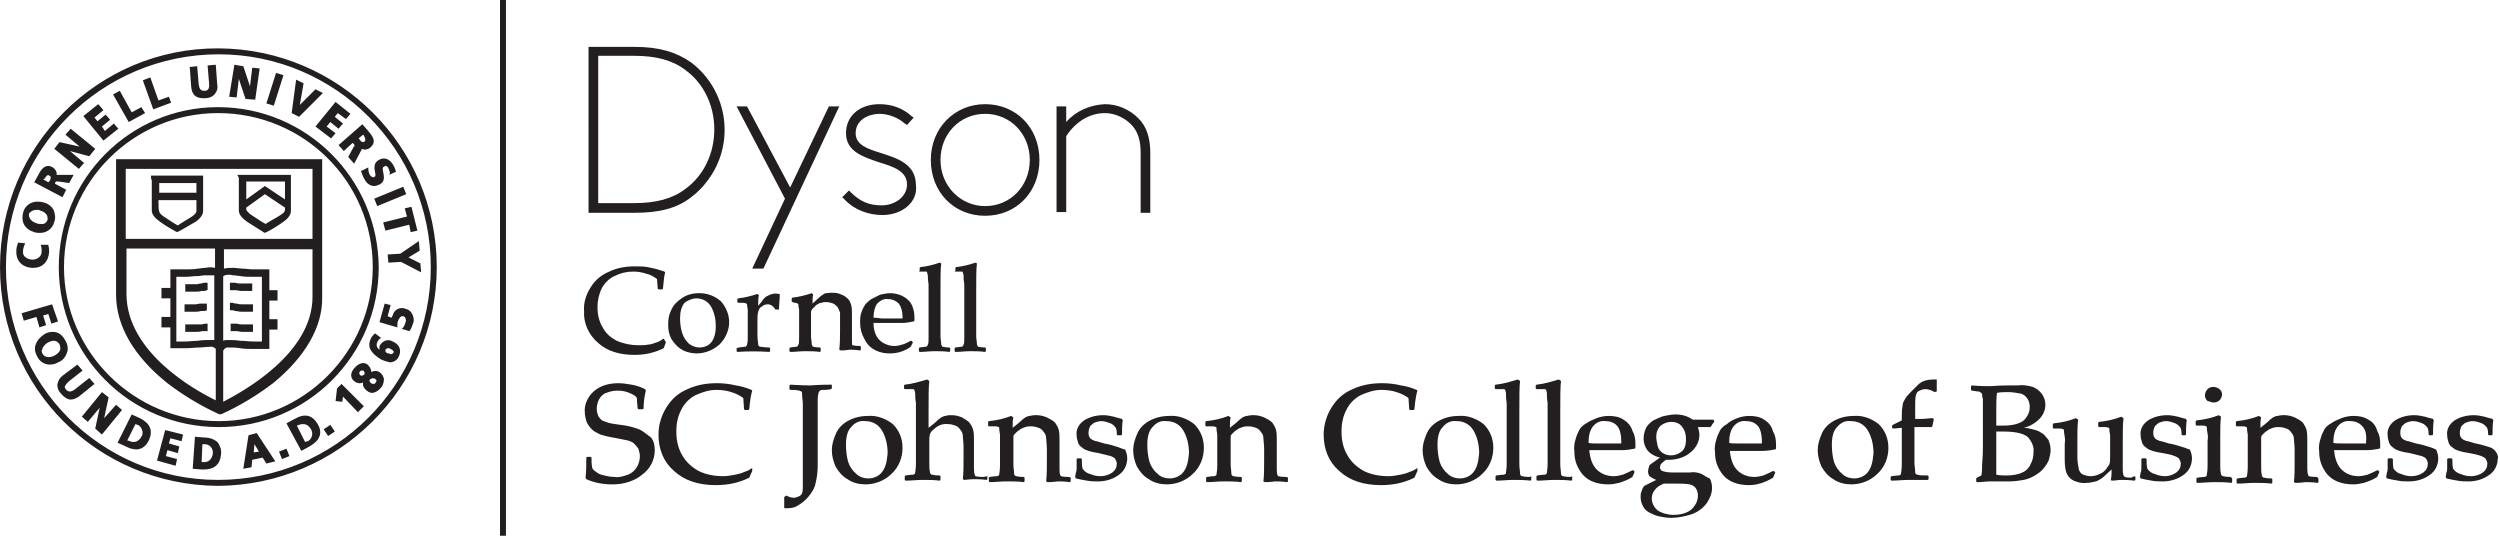 <svg xmlns="http://www.w3.org/2000/svg" viewBox="0 0 336 72" style="enable-background:new 0 0 336 72" xml:space="preserve"><path d="M67.2 0h.8v72h-.8zM54.1 44.1l-.1.1 1 .3.1-.1c.2-.3.3-.6.4-.9.2-.4.1-.9-.1-1.3s-.5-.6-.9-.7c-.7-.3-1.5.1-1.7.8 0 .1 0 .1-.1.2 0 .1 0 .1-.1.2l-.5-.2.4-1.5-.8-.2-.7 2.5 2.4.7v-.2c0-.2 0-.4.1-.7.1-.2.3-.7.7-.6s.4.7.3.8c-.1.4-.2.6-.4.8m-2.3 3.1V47c.1-.1.2-.2.3-.2.1 0 .3 0 .4.1.2.1.3.2.4.3v.2c-.1.1-.2.2-.3.2-.1 0-.2 0-.3-.1-.3 0-.4-.1-.5-.3m-.6 1.1c.4.2.8.3 1.2.4.5 0 1-.3 1.2-.8.4-.8.1-1.6-.8-2-.7-.4-1.4-.1-1.8.6v.5c-.3-.2-.5-.6-.3-1 .1-.2.2-.4.4-.5l.1-.1-.8-.6-.1.1c-.2.2-.4.4-.5.7-.2.4-.2.8-.1 1.2.3.7 1 1.2 1.5 1.5m-2.2 2c-.1.1-.3.2-.4.2-.1 0-.1 0-.2-.1-.2-.2-.1-.4 0-.5.1-.1.2-.1.3-.1.1 0 .2 0 .2.1.1.1.1.2.1.4m.7.7c.3-.2.5-.2.7-.1l.2.2c0 .3-.2.5-.4.5-.1 0-.2 0-.3-.1-.2-.1-.3-.3-.2-.5m-.9.4c-.1.4.1.8.5 1.1.2.2.5.3.7.3.4 0 .9-.3 1.2-.7.3-.3.4-.8.4-1.2-.1-.3-.2-.6-.5-.8-.3-.3-.8-.3-1.2-.1 0-.4-.2-.7-.5-1-.5-.4-1.2-.2-1.8.5s-.5 1.4.1 1.8c.3.2.7.3 1.1.1m-3.7 2.5.9.1.1-.7 2 2.1.8-.8-3-3-.6.6-.2 1.7zm-.7 3.2-.9.6.6.9.9-.6-.6-.9zm-4.5.1.3-.1c.2-.1.4-.1.6-.1.4 0 .8.3 1 .7.3.5.2 1.2-.4 1.6h-.1l-.3.1-1.1-2.2zm-1.4-.3 2 3.7 1.1-.6c1.4-.8 1.8-1.8 1.1-3s-1.7-1.5-3.1-.7l-1.1.6zm0 3.4-1 .4.4 1 1-.4-.4-1zm-4.4.5.1-1.1.6 1-.7.1zm-.7-2.3-.7 4.5 1.1-.2.1-1 1.4-.3.5.8L37 62l-2.5-3.8-1.1.3zm-6.3 3.6.1-2.4h.3c.7 0 1.2.6 1.1 1.3s-.6 1.2-1.3 1.1h-.2zm-.9-3.4-.3 4.3 1.2.1h.3c1.4 0 2.2-.7 2.3-2 .1-.6-.1-1.1-.4-1.6-.4-.4-1-.7-1.9-.7l-1.2-.1zm-4-.9-1.1 4.1 2.5.7.2-.9-1.5-.4.2-.8 1.4.4.2-.9-1.4-.4.2-.7 1.5.4.2-.9-2.4-.6zm-5.1 1.4 1.1-2.2.3.1c.3.1.5.4.6.7.1.3.1.6-.1.9-.2.4-.6.7-1 .7-.2 0-.4 0-.5-.1l-.4-.1zm.6-3.5-1.9 3.8 1.1.5c.4.2.9.4 1.4.4.7 0 1.3-.4 1.7-1.2.6-1.3.2-2.3-1.2-3l-1.1-.5zm-4-3L11 56l.8.7 1.6-1.9-.6 2.8.9.8 2.7-3.3-.8-.7-1.6 1.8.6-2.8-.9-.7zm-5.3-2.2c-.4.3-.6.7-.7 1.2 0 .5.2.9.5 1.2.4.5.9.8 1.3.8s.8-.2 1.1-.4l2.1-1.7-.7-.8-1.9 1.5c-.5.4-.9.4-1.2.1-.1-.1-.2-.3-.2-.4.1-.3.3-.5.5-.7l1.9-1.5-.7-.8-2 1.5zm-2.7-3.7c.2-.3.4-.6.8-.8.2-.1.5-.2.7-.2.5 0 .9.4.9.9v.3c-.1.3-.4.6-.8.8-.2.1-.5.2-.8.2-.5 0-.9-.4-.9-.9.1-.1.1-.2.1-.3m-.9-.5c-.2.5-.1 1.1.2 1.6.3.7 1 1.1 1.7 1.1.4 0 .8-.1 1.1-.3.6-.2 1-.7 1.2-1.3.2-.5.1-1.1-.2-1.6-.4-.8-1-1.2-1.7-1.2-.4 0-.8.1-1.1.3-.5.3-1 .8-1.2 1.4M7 40.9l-4.1 1.2.3 1 1.7-.5.4 1.4.9-.3-.4-1.3.7-.2.4 1.3.9-.3-.8-2.3zm-3.6-8.2-1-.1v.1c-.1.3-.2.6-.2.9-.1 1.4.7 2.3 2.1 2.4h.2c1.2 0 2-.8 2.1-2.1 0-.3 0-.6-.1-.9v-.1h-1v.1c.1.3.1.5.1.8 0 .7-.6 1.1-1.3 1.1-.8-.1-1.3-.5-1.2-1.2 0-.3.1-.5.2-.8l.1-.2zm1.5-4.5c.2 0 .4 0 .5.1.4.1.7.3.9.6.1.2.1.4.1.6-.1.4-.5.7-.9.6-.2 0-.4 0-.6-.1-.6-.2-1.1-.6-1-1.3.2-.3.6-.5 1-.5m.1-1.1c-.9 0-1.7.6-1.9 1.5-.3 1.2.2 2.2 1.5 2.6.3.1.5.1.8.1.9 0 1.7-.6 1.9-1.5.2-.5.1-1.1-.1-1.6-.3-.5-.8-.9-1.4-1-.3-.1-.6-.1-.8-.1m1.8-3.3c0 .2 0 .4-.2.6l-.1.1-.7-.4.2-.1c.2-.3.4-.6.6-.4.1 0 .2.1.2.2m.3-1.3c-.2-.1-.4-.2-.6-.2-.7 0-1.1.7-1.4 1.3l-.5.9 3.8 2 .5-1-1.5-.8v-.1c.1-.3.2-.2.5-.2l1.4.2.6-1.1H7.6c.1-.4-.2-.8-.5-1m5.7-2.5-3.3-2.7-.7.8 1.9 1.6-2.7-.6-.7.9 3.3 2.7.7-.8-1.9-1.6 2.6.7.8-1zm.9-3 1.1-.9-.6-.7-1.1.9-.4-.5 1.2-1-.7-.8-2 1.6 2.7 3.3 2-1.6-.6-.7-1.2 1-.4-.6zm5.8-1.8-.5-.8-1.3.7-1.6-2.9-.9.5 2.1 3.7 2.2-1.2zm1.1-.5 2.4-.9-.3-.8-1.4.5-1.1-3.1-1 .4 1.4 3.9zm8.3-2.1c.3-.4.4-.8.3-1.2L29 8.7l-1.1.1.2 2.4c.1.9-.3 1-.6 1h-.1c-.3 0-.6-.1-.7-.9l-.2-2.4-1 .1.2 2.7c.1 1 .6 1.5 1.6 1.5h.3c.5 0 1-.2 1.3-.6m2.5 30.9H31v1h.7c.3 0 .6.1.8.1H34v-1h-1.4c-.2 0-.5 0-.7-.1h-.5m2.6-1.6v-1h-1.5c-.2 0-.4 0-.7-.1-.2 0-.3 0-.5-.1h-.4v1h.2c.2 0 .3 0 .5.1.3 0 .6.1.8.1H34zM31.3 38h-.4v1h.7c.3 0 .6.1.8.1h1.5v-1h-1.5c-.2 0-.5 0-.8-.1h-.3zm-5 5.6h-1.4v1h1.5c.2 0 .5 0 .8-.1h.7v-1h-.3l-.5.1h-.8m1.6-4.6v-1h-.3c-.2 0-.3 0-.5.1-.3 0-.5.1-.7.1h-1.5v1h1.4c.2 0 .5 0 .8-.1h.5c.1-.1.2-.1.3-.1m-.1 2.8v-1H27c-.3 0-.5.1-.7.1h-1.5v1h1.4c.2 0 .5 0 .8-.1h.5c.2-.1.3-.1.3 0m5.3-17.4h5.2v2.4L35.6 25l-2.5 1.8v-2.4m0 3.5 2.5-1.8 2.7 1.8v.3c0 .3-.3.5-.6.7-.6.4-1.6.9-2 1.2-.4-.2-1.3-.8-1.9-1.2-.2-.1-.6-.5-.7-.7v-.3m-1-4v4.4c0 .5.4 1 1.1 1.5.9.6 2.1 1.3 2.2 1.4l.2.1.2-.1c.1 0 1.5-.8 2.3-1.4 1-.7 1-1.3 1-1.5v-4.8h-7.2l.2.4zm-10.8 3h5.1v1.5c0 .2-.3.5-.6.7-.6.4-1.5.9-1.9 1.2-.4-.2-1.3-.8-1.9-1.2-.4-.3-.6-.5-.6-.7-.1-.2-.1-.8-.1-1.5m5.1-1h-5v-1.3h5v1.3m-6-1.8v4.2c0 .5.4 1 1.1 1.5.8.6 2.1 1.3 2.1 1.3l.2.1.2-.1c.1 0 1.4-.8 2.3-1.3 1-.7 1-1.3 1-1.5v-4.7h-7v.5zM42 39.9c0 7.6-9.3 12.7-12 14.1v-6.9l.1-.1c.1-.2.3-.3.5-.3.6 0 1.1 0 1.7.1.5.1 1.1.1 1.9.1h2v-2.6h1.1v-1.4h-1.1v-2.5h1.1V39h-1.1v-2.8h-2.3c-.4 0-.9-.1-1.4-.1l-1-.1c-.5 0-1 0-1.4.1v-2.6H42v6.4zm0-7.8H16.9v-9.4H42v9.4zM28.3 45.7c-.7 0-1.2 0-1.7.1-.5 0-1.1.1-1.9.1h-1v-8.7h1.4c.4 0 .9-.1 1.5-.1.3 0 .6-.1 1-.1h1.2v8.7h-.5M16.9 33.4h12V36c-.4-.1-.9-.1-1.3 0-.4 0-.7.1-1 .1-.5.1-1 .1-1.4.1h-2.3v2.5h-1.2v1.4h1.2v2.5h-1.2V44h1.2v2.8h2c.8 0 1.4-.1 1.9-.1s1-.1 1.6-.1c.2 0 .4.1.5.2l.1.1v6.9c-2.9-1.4-12-6.5-12-14.3v-6.1zM30 37.1c.1 0 .2-.1.2-.1.4-.1.8-.1 1.1 0 .4 0 .7.1 1 .1.5.1 1 .1 1.5.1h1.4v8.7h-1c-.8 0-1.3-.1-1.9-.1-.6-.1-1.2-.1-1.7-.1-.2 0-.4 0-.6.1v-8.7zm13.3 2.8V21.4H15.6v18.2c0 4.2 2.4 8.3 6.9 11.9 2.1 1.6 4.4 3 6.8 4.1l.3.1.3-.1c2.4-1.1 4.7-2.5 6.8-4.1 4.3-3.5 6.7-7.6 6.6-11.6m6.8-4c0 11.4-9.3 20.7-20.7 20.7S8.6 47.3 8.6 35.9c0-11.4 9.3-20.7 20.7-20.7 11.5 0 20.8 9.2 20.8 20.7M29.3 14.4C17.5 14.4 7.9 24 7.9 35.9s9.6 21.5 21.5 21.5 21.5-9.6 21.5-21.5c-.1-11.9-9.7-21.5-21.6-21.5m5-1 .6-4.2-1-.1-.3 2.5-.9-2.7-1.2-.2-.7 4.3 1 .1.3-2.5.9 2.7 1.3.1zm2.5.8 1.3-4.1-1-.3-1.3 4.1 1 .3zm3.4 1.5 3.2-3.2-1-.5-2.1 2.1.5-2.9-1-.5-.6 4.5 1 .5zm6.3.3.6-.7-2-1.6-2.7 3.3 2.1 1.6.6-.7-1.2-.9.5-.6 1.1.9.6-.7-1.1-.9.4-.5 1.1.8zm2.6 2.8c0 .1-.1.2-.1.2-.1.1-.1.1-.2.1-.2 0-.4-.2-.5-.4l-.1-.1.6-.5.1.1c.1.2.2.4.2.6m.7 1c.9-.8.2-1.6-.4-2.3l-.7-.8-3.2 2.8.7.8 1.2-1.1.1.1c.2.2.2.3 0 .5l-.7 1.3.8.9.9-1.7c.1-.1.1-.2.1-.3.4.2.9.1 1.2-.2m2.5 3.7.9-.4V23c-.1-.3-.2-.6-.4-.9-.5-.8-1.2-1-1.9-.6s-.6 1.1-.5 1.6c.1.4.1.6-.1.7-.2.1-.5-.1-.6-.3-.1-.2-.2-.5-.2-.8v-.2l-1 .5.1.2c.1.3.2.6.4.9.3.6.8.9 1.3.9.2 0 .5-.1.7-.2.8-.4.6-1.1.5-1.7-.1-.4-.1-.6.1-.7.1 0 .1-.1.2-.1.2 0 .3.1.4.3.1.2.2.5.2.7l-.1.2zm-1.6 4.2 3.9-1.6-.4-1-3.9 1.6.4 1zm4.5 3.5.9-.2-.8-3.2-.9.2.3 1.1-3.2.8.3 1.1 3.2-.8.2 1zm1.3 4.2-1.6-.8 1.5-.9-.1-1.3-2.5 1.7-1.7.1.1 1.1 1.7-.1 2.7 1.4-.1-1.2zm1.4.5c0 15.8-12.8 28.6-28.6 28.6S.8 51.6.8 35.9C.8 20.1 13.6 7.3 29.4 7.3c15.7 0 28.5 12.8 28.5 28.6m.8 0c0-16.2-13.1-29.3-29.3-29.4S0 19.6 0 35.9s13.1 29.3 29.3 29.4c16.2-.1 29.4-13.2 29.4-29.4m238.8 18.2c.3 0 .6-.1.8-.3.4-.4.5-1.1 0-1.5-.5-.4-1.2-.4-1.6 0-.4.4-.5 1.1-.1 1.5l.1.1c.2 0 .5.2.8.2zM85.9 57.7c-.8-.3-1.6-.5-2.5-.6-.8-.1-1.4-.2-1.7-.3-.3-.1-.5-.2-.8-.3-.2-.2-.4-.4-.5-.6-.1-.3-.2-.6-.2-.9 0-.5.1-.9.3-1.3.2-.4.6-.8 1-.9.5-.2 1-.3 1.5-.3.6 0 1.2.1 1.8.4.7.3.8.6.8.6 0 .2 0 .6.1 1.4l.1.1h.6l.1-.1c0-.8.1-1.6.3-2.4l-.1-.2c-.6-.3-1.2-.5-1.8-.6-.6-.1-1.2-.2-1.8-.2-1.4 0-2.5.4-3.3 1.1-.8.7-1.3 1.8-1.2 2.8 0 .4.1.8.2 1.2.3.7.8 1.3 1.5 1.6.3.2.7.3 1.1.4.4.1.9.2 1.5.3l1.5.3c.3.1.6.2.8.4.2.2.4.4.6.7.1.3.2.7.2 1 0 1.1-.6 2.1-1.6 2.5-.6.2-1.2.4-1.8.3-.5 0-1-.1-1.4-.2-.4-.1-.8-.2-1.1-.5-.2-.1-.4-.3-.5-.5-.1-.5-.1-.9-.1-1.4l-.1-.1h-.5l-.1.1c0 .9 0 1.8-.1 2.7l.1.2c1.1.5 2.3.7 3.5.7 1.5 0 2.9-.4 4-1.3 1.1-.8 1.7-2 1.7-3.3 0-.6-.1-1.2-.5-1.7-.7-.5-1.1-.9-1.6-1.1zm15.2 5.2c-.3.2-.6.4-1 .5-.4.2-.8.3-1.3.4-.5.1-1.1.2-1.6.2-1.1 0-2.3-.2-3.3-.7-.9-.5-1.7-1.2-2.2-2.1-.6-1-.8-2.1-.8-3.2s.2-2.1.7-3c.4-.8 1.1-1.5 1.9-1.9.9-.4 1.8-.7 2.8-.7.7 0 1.4.1 2 .3.6.2 1.1.4 1.6.8l.1 1.5.1.1h.5l.1-.1c.1-1.3.3-2.2.4-2.5l-.1-.1c-.7-.3-1.4-.5-2.1-.6-.8-.2-1.7-.3-2.5-.3-1.4 0-2.7.2-4 .8-1.2.5-2.1 1.3-2.8 2.4-.7 1.1-1.1 2.4-1.1 3.7 0 2 .7 3.7 2.1 4.9 1.4 1.3 3.3 1.9 5.6 1.9 1.6 0 3.1-.3 4.5-1l.4-.9v-.4zm10.5-11.2c-1.6 0-2.5.1-2.7.1s-1.1 0-2.7-.1l-.1.1v.5l.1.1c.4 0 .8 0 1.2.1.1 0 .2.1.3.1.1.1.1.2.1.4 0 .4.1.9.1 1.3v11c0 .3 0 .7-.1 1-.1.2-.2.3-.4.4-.2.1-.5.2-.7.2-.3 0-.7-.1-1-.3l-.3.2v1.5h.5c.5 0 1-.1 1.4-.4.5-.3 1-.7 1.4-1.2.4-.5.8-1.1.9-1.7.2-.8.3-1.6.3-2.4v-8.7c0-.3 0-.7.1-1 0-.2.1-.3.2-.4.1-.1.3-.1.5-.1s.6 0 1-.1l.1-.1v-.5h-.2zm5.1 4.2c-1 0-1.9.2-2.8.7-.7.4-1.3 1-1.6 1.8-.3.7-.5 1.4-.5 2.1 0 .8.2 1.5.5 2.2.4.7.9 1.3 1.6 1.7.7.5 1.6.7 2.4.7 1.3 0 2.6-.5 3.5-1.4 1-.9 1.5-2.2 1.5-3.5 0-1.2-.4-2.3-1.3-3.2-.9-.7-2.1-1.2-3.3-1.1zm1.8 7.6c-.4.5-1.1.8-1.8.8-.6 0-1.2-.2-1.6-.6-.5-.4-.9-1-1.1-1.6-.2-.7-.3-1.5-.3-2.3 0-1.1.2-1.9.7-2.4.5-.6 1.1-.9 1.9-.8.9 0 1.7.4 2.2 1.2.5.8.8 1.9.8 3.1-.1 1.2-.3 2-.8 2.6zm13.7.6c-.8 0-1.1-.1-1.1-.1s-.2-.2-.2-1v-3.9c0-.4 0-.9-.1-1.3s-.3-.7-.5-1c-.3-.3-.7-.5-1-.7-.5-.2-.9-.3-1.4-.3-.3 0-.6 0-.8.1-.2 0-.4.1-.6.2-.1.1-.3.2-.4.3-.4.4-.9.8-1.3 1.1v-2.1c0-2.1 0-3.5.1-4.2l-.3-.2c-1 .3-2 .6-3 .7l-.1.1v.4l.1.1h1.1c.1 0 .1 0 .2.1 0 0 0 .1.1.4 0 .3 0 .7.1 1.4v8.1c0 .8-.1 1.1-.1 1.2 0 .1 0 .2-.1.2 0 0-.1.1-.2.1s-.3 0-1 .1l-.1.1v.5l.1.1c.8 0 1.5-.1 2.3-.1s1.5 0 2.3.1l.1-.1V64l-.1-.1c-.7 0-1-.1-1-.1-.1 0-.1 0-.2-.1s-.1-.1-.1-.2c-.1-.4-.1-.8-.1-1.3v-2.9c0-.3 0-.7.1-1 .1-.2.3-.5.5-.6.5-.5 1.2-.8 1.9-.7.4 0 .7.1 1 .2.3.1.5.3.7.6.2.2.3.5.3.8 0 .3.1.8.1 1.5v1.2c0 1.3 0 2.3-.1 3.1l.2.1c.8-.1 1.2-.1 1.4-.1.3 0 .8 0 1.6.1l.1-.1V64l-.5.1zm11.5 0c-.8 0-1.1-.1-1.1-.1-.1-.1-.2-.2-.2-1v-3.9c0-.4 0-.9-.1-1.3s-.3-.7-.5-1c-.3-.3-.7-.5-1.1-.7-.7-.3-1.5-.4-2.3-.2-.2 0-.4.1-.6.2-.1.1-.3.2-.4.3-.4.4-.8.7-1.3 1.1 0-.6 0-1.1.1-1.4l-.3-.2c-1 .4-2 .6-3 .7l-.1.1v.5l.1.1h.8c.2 0 .3 0 .5.1.1 0 .1.1.1.2s0 .3.1.8v4.1c0 .8-.1 1.1-.1 1.2 0 .1 0 .2-.1.2 0 0-.1.1-.2.1s-.3 0-1 .1l-.1.1v.5l.1.1c.8 0 1.5-.1 2.3-.1s1.5 0 2.3.1l.1-.1v-.5l-.1-.1c-.7 0-1-.1-1-.1-.1 0-.1 0-.2-.1s-.1-.1-.1-.2c0-.4-.1-.8-.1-1.3v-3.7c0-.2.1-.3.2-.4.2-.2.4-.4.6-.5.2-.2.5-.3.8-.4.3-.1.5-.1.8-.1.4 0 .7.1 1 .2.3.1.5.3.7.6.2.2.3.5.3.8 0 .3.1.8.1 1.5v1.2c0 1.3 0 2.3-.1 3.1l.2.1c.8 0 1.2-.1 1.4-.1.3 0 .8 0 1.6.1l.1-.1v-.5l-.2-.1zm6.6-4c-.6-.2-1.3-.4-1.9-.5l-1-.3c-.2 0-.4-.1-.6-.2-.2-.1-.3-.2-.4-.4-.1-.2-.1-.4-.1-.6 0-.3.1-.5.2-.8.2-.2.4-.4.6-.5.3-.1.6-.2.9-.2.4 0 .7.1 1 .2.3.1.5.2.7.4.1.1.3.3.3.4.1.3.1.5.1.8l.1.1h.5l.1-.1c0-.6 0-1.3.1-1.9l-.1-.2c-.4-.1-.8-.2-1.1-.3-.5-.1-.9-.2-1.4-.2-.9 0-1.8.2-2.6.7-.7.5-1.1 1.2-1 2 0 .3.1.7.2 1 .1.3.3.5.6.7.2.2.5.3.8.4.3.1.7.2 1.4.3.5.1 1.1.3 1.6.4.2.1.5.2.6.4.1.2.2.4.2.6 0 .5-.2.9-.6 1.2-.4.3-1 .5-1.6.5-.5 0-.9-.1-1.4-.3-.4-.1-.7-.3-1-.7-.1-.4-.1-.9-.1-1.3l-.1-.1h-.5l-.1.1v1.2c0 .2 0 .4-.1.6l-.1.6.1.2c.4.1.9.2 1.5.3.5.1 1 .1 1.5.1 1 0 2-.3 2.8-.9.7-.5 1.1-1.3 1.1-2.2 0-.4-.1-.8-.3-1.2-.2 0-.6-.2-.9-.3zm6.9-4.2c-1 0-1.9.2-2.8.7-.7.4-1.3 1-1.6 1.8-.3.7-.5 1.4-.5 2.1 0 .8.2 1.5.5 2.2.4.7.9 1.3 1.6 1.7.7.5 1.6.7 2.4.7 1.3 0 2.6-.5 3.5-1.4 1-.9 1.5-2.2 1.5-3.5 0-1.2-.4-2.3-1.3-3.2-.9-.7-2.1-1.2-3.3-1.1zm1.8 7.6c-.4.5-1.1.8-1.8.8-.6 0-1.2-.2-1.6-.6-.5-.4-.9-1-1.1-1.6-.2-.7-.3-1.5-.3-2.3 0-1.1.2-1.9.7-2.4.5-.6 1.1-.9 1.9-.8.9 0 1.7.4 2.2 1.2.5.8.8 1.9.8 3.1-.1 1.2-.3 2-.8 2.6zm13.9.6c-.8 0-1.1-.1-1.1-.1-.1-.1-.2-.2-.2-1v-3.9c0-.4 0-.9-.1-1.3s-.3-.7-.5-1c-.3-.3-.7-.5-1.1-.7-.7-.3-1.5-.4-2.3-.2-.2 0-.4.1-.6.2-.1.1-.3.2-.4.3-.4.4-.8.7-1.3 1.1 0-.6 0-1.1.1-1.4l-.3-.2c-1 .4-2 .6-3 .7l-.1.1v.5l.1.1h.8c.2 0 .3 0 .5.1.1 0 .1.1.1.2s0 .3.1.8v4.1c0 .8-.1 1.1-.1 1.2 0 .1 0 .2-.1.2 0 0-.1.1-.2.1s-.3 0-1 .1l-.1.1v.5l.1.1c.8 0 1.5-.1 2.3-.1.7 0 1.5 0 2.3.1l.1-.1v-.5l-.1-.1c-.7 0-1-.1-1-.1-.1 0-.1 0-.2-.1s-.1-.1-.1-.2c0-.4-.1-.8-.1-1.3v-3.7c0-.2.1-.3.2-.4.2-.2.4-.4.6-.5.2-.2.5-.3.8-.4.3-.1.5-.1.8-.1.4 0 .7.1 1 .2.3.1.5.3.7.6.2.2.3.5.3.8 0 .3.1.8.1 1.5v1.2c0 1.3 0 2.3-.1 3.1l.2.1c.8 0 1.2-.1 1.4-.1.3 0 .8 0 1.6.1l.1-.1v-.5l-.2-.1zm17.6-1.2c-.3.2-.6.4-1 .5-.4.2-.8.3-1.3.4-.5.1-1.1.2-1.6.2-1.1 0-2.3-.2-3.3-.7-.9-.5-1.7-1.2-2.2-2.1-.6-1-.8-2.1-.8-3.2s.2-2.1.7-3c.4-.8 1.1-1.5 1.9-1.9.9-.4 1.8-.7 2.8-.7.7 0 1.4.1 2 .3.6.2 1.1.4 1.6.8l.1 1.5.1.1h.5l.1-.1c.1-1.3.3-2.2.4-2.5l-.1-.1c-.7-.3-1.4-.5-2.1-.6-.8-.2-1.7-.3-2.5-.3-1.4 0-2.7.2-4 .8-1.2.5-2.1 1.3-2.8 2.4-.7 1.1-1.1 2.4-1.1 3.7 0 2 .7 3.7 2.1 4.9 1.4 1.3 3.3 1.9 5.6 1.9 1.6 0 3.1-.3 4.5-1l.4-.9v-.4zm5.6-7c-1 0-1.9.2-2.8.7-.7.4-1.3 1-1.6 1.8-.3.7-.5 1.4-.5 2.1 0 .8.2 1.5.5 2.2.4.7.9 1.3 1.6 1.7.7.5 1.6.7 2.4.7 1.3 0 2.6-.5 3.5-1.4 1-.9 1.5-2.2 1.5-3.5 0-1.2-.4-2.3-1.3-3.2-.9-.7-2.1-1.2-3.3-1.1zm1.9 7.6c-.4.5-1.1.8-1.8.8-.6 0-1.2-.2-1.6-.6-.5-.4-.9-1-1.1-1.6-.2-.7-.3-1.5-.3-2.3 0-1.1.2-1.9.7-2.4.5-.6 1.1-.9 1.9-.8.9 0 1.7.4 2.2 1.2.5.8.8 1.9.8 3.1-.1 1.2-.3 2-.8 2.6zm7.6.6c-.7 0-1-.1-1-.1-.1 0-.1 0-.2-.1s-.1-.1-.1-.2c0-.4-.1-.8-.1-1.3v-7c0-2.1 0-3.5.1-4.2l-.3-.2c-1 .3-2 .6-3 .7l-.1.1v.4l.1.1h1.1c.1 0 .1 0 .2.1 0 .1.1.3.1.4 0 .3 0 .7.1 1.4v8.1c0 .7-.1 1.1-.1 1.2 0 .1 0 .2-.1.2 0 0-.1.1-.2.1s-.3 0-1 .1l-.1.1v.5l.1.1c.8 0 1.5-.1 2.3-.1s1.5 0 2.3.1l.1-.1V64l-.2.1zm5.5 0c-.7 0-1-.1-1-.1-.1 0-.1 0-.2-.1s-.1-.1-.1-.2c0-.4-.1-.8-.1-1.3v-7c0-2.1 0-3.5.1-4.2l-.3-.2c-1 .3-2 .6-3 .7l-.1.1v.4l.1.1h1.1c.1 0 .1 0 .2.1 0 .1.1.3.1.4 0 .3 0 .7.1 1.4v8.1c0 .7-.1 1.1-.1 1.2 0 .1 0 .2-.1.2 0 0-.1.1-.2.1s-.3 0-1 .1l-.1.1v.5l.1.1c.8 0 1.5-.1 2.3-.1s1.5 0 2.3.1l.1-.1V64l-.2.1zm7.1-7.7c-.6-.4-1.3-.5-2-.5-.5 0-1.1.1-1.6.3-.5.2-1 .4-1.4.7-.4.2-.7.5-.9.8-.2.4-.4.8-.5 1.2-.2.6-.3 1.2-.2 1.8 0 .9.2 1.7.7 2.5.4.7 1 1.2 1.7 1.5.7.3 1.4.4 2.2.4.5 0 .9-.1 1.4-.2.6-.2 1.2-.4 1.8-.8l.3-.7-.2-.2h-.1c-.4.2-.8.4-1.3.6-.4.1-.8.2-1.2.2-.9 0-1.7-.3-2.3-.9-.6-.6-.9-1.5-1-2.6h4.4c.6 0 1.2-.1 1.7-.2l.1-.1v-.6c0-.6-.1-1.2-.4-1.7-.2-.7-.7-1.2-1.2-1.5zm-.3 2.9v.3h-3.2c-.6 0-1.1 0-1.2-.1 0-1 .2-1.7.6-2.2.4-.5 1-.8 1.7-.7.6 0 1.2.2 1.6.7.3.4.5 1.1.5 2zm10.8 4.4c-.5-.2-1-.3-1.6-.2H225c-.5 0-1 0-1.6-.2-.2-.1-.3-.3-.3-.5 0-.1.1-.3.1-.4.2-.2.4-.4.7-.6h.4c1 0 2.1-.3 2.9-1 .4-.3.7-.7.9-1.1.2-.4.3-.8.3-1.3 0-.3-.1-.7-.2-1h1.7c.1-.1.2-.4.5-.7l-.1-.3h-2.8c-.7-.5-1.5-.7-2.3-.7-.5 0-1 .1-1.5.2s-1 .4-1.5.6c-.4.3-.8.6-1 1.1-.2.4-.3.9-.3 1.4 0 .5.2 1.1.5 1.5.3.4.9.8 1.7 1l-1.4 1c-.1.3-.2.6-.2.9 0 .2.1.5.2.6.3.2.6.4.9.5l-1.6.8c-.2.2-.3.5-.4.8-.1.2-.1.5-.1.7 0 .4.1.8.3 1.2.2.4.5.7.9.9.4.2.8.4 1.3.5.5.1 1 .2 1.6.2.9 0 1.9-.2 2.8-.5.8-.3 1.5-.8 2-1.5.4-.6.7-1.3.7-2 0-.5-.1-.9-.3-1.3-.4-.1-.7-.4-1.1-.6zm-6.1-5c0-.6.2-1.1.6-1.5.4-.3.9-.5 1.4-.5.6 0 1.2.2 1.5.7.4.5.5 1.1.5 1.7 0 .7-.2 1.3-.6 1.6-.4.3-.9.5-1.4.5-.4 0-.8-.1-1.1-.3-.3-.2-.6-.5-.7-.9-.1-.5-.2-.9-.2-1.3zm2.3 10.5c-.7 0-1.5-.2-2.1-.6-.5-.4-.8-1-.8-1.6 0-.4.1-.7.3-1 .2-.3.4-.5.7-.7l.6-.3h1.7c.6 0 1.2 0 1.8.1.3.1.6.2.8.5.2.3.3.6.3 1s-.1.9-.4 1.3c-.3.5-.7.8-1.2 1-.5.2-1.1.3-1.7.3zm12.2-12.8c-.6-.4-1.3-.5-2-.5-.5 0-1.1.1-1.6.3-.5.2-1 .4-1.4.8-.4.2-.7.5-.9.8-.2.4-.4.8-.5 1.2-.2.6-.3 1.2-.2 1.8 0 .9.2 1.7.7 2.5.4.7 1 1.2 1.7 1.5.7.3 1.4.4 2.2.4 1.1 0 2.2-.4 3.2-1l.3-.7-.2-.2h-.1c-.4.2-.8.4-1.3.6-.4.1-.8.2-1.2.2-.9 0-1.7-.3-2.3-.9-.6-.6-.9-1.5-1-2.6h4.4c.6 0 1.2-.1 1.7-.2l.1-.1v-.6c0-.6-.1-1.2-.4-1.7-.2-.8-.7-1.3-1.2-1.6zm-.3 2.9v.3h-3.2c-.6 0-1.1 0-1.2-.1 0-1 .2-1.7.6-2.2.4-.5 1-.8 1.7-.7.6 0 1.2.2 1.6.7.3.4.5 1.1.5 2zm12.4-3.4c-1 0-1.9.2-2.8.7-.7.4-1.3 1-1.6 1.8-.3.7-.5 1.4-.5 2.1 0 .8.2 1.5.5 2.2.4.7.9 1.3 1.6 1.7.7.5 1.6.7 2.4.7 1.3 0 2.6-.5 3.5-1.4 1-.9 1.5-2.2 1.5-3.5 0-1.2-.4-2.3-1.3-3.2-.9-.7-2.1-1.2-3.3-1.1zm1.8 7.6c-.4.5-1.1.8-1.8.8-.6 0-1.2-.2-1.6-.6-.5-.4-.9-1-1.1-1.6-.2-.7-.3-1.5-.3-2.3 0-1.1.2-1.9.7-2.4.5-.6 1.1-.9 1.9-.8.9 0 1.7.4 2.2 1.2.5.8.8 1.9.8 3.1-.1 1.2-.3 2-.8 2.6zm7.6-12.3c-.3.1-.6.3-.8.5l-1 1c-.3.3-.6.6-.8 1-.2.3-.3.6-.3.9-.1.5-.1.9-.1 1.4v.5l-1.2.6-.1.1v.3l.1.1 1.2-.1v4.9c0 .7-.1 1.1-.1 1.2 0 .1 0 .2-.1.2 0 0-.1.1-.2.1s-.3 0-1 .1l-.1.1v.4l.1.1c.8 0 1.6-.1 2.3-.1h2.6l.1-.1V64l-.1-.1c-.7 0-1.2 0-1.3-.1-.1 0-.2 0-.3-.1-.1-.1-.1-.1-.1-.2s0-.4-.1-1.2v-4.9h2.3l.1-.1.2-.9-.1-.2c-.5 0-1 .1-1.5.1h-.9v-1.8c0-.5 0-1 .1-1.4.1-.3.2-.5.5-.6.2-.1.5-.2.8-.2.4 0 .9.2 1.2.4l.3-.1V51h-.1c-.5 0-1.1 0-1.6.2zm15.8 7c-.4-.3-.8-.4-1.2-.5-.4-.1-.8-.2-1.2-.2.8-.2 1.5-.6 2.1-1.2.5-.5.8-1.2.8-1.9 0-1.1-.7-2-1.7-2.4-.7-.2-1.4-.3-2-.2h-1.1c-1.5 0-2.4.1-2.6.1-.6 0-1.4 0-2.5-.1l-.1.1v.5l.1.1.7.1c.2 0 .3 0 .4.1.1 0 .1.1.2.1 0 .1.1.1.1.2 0 .2 0 .4.1.6V60c0 .5 0 1.3-.1 2.3 0 1.3-.1 1.5-.1 1.6l-.6.3-.1.1v.4l.1.1h.1c.6 0 1.2-.1 1.6-.1h2.7c.6 0 1.3-.1 1.9-.2.5-.1 1-.3 1.5-.6s.9-.6 1.2-1c.3-.4.6-.8.7-1.2.1-.4.2-.8.2-1.2 0-.5-.1-.9-.3-1.4-.3-.3-.5-.7-.9-.9zm-6-.2h.9c1.7 0 2.8.3 3.3.8.5.6.8 1.3.7 2 0 .5-.1 1.1-.4 1.6-.2.5-.6.9-1.1 1.1-.6.3-1.4.4-2.1.4-.5 0-.9 0-1.4-.1V58zm3.6-1.5c-.5.4-1.4.7-2.7.7h-1v-1.6c0-1.3 0-2.2.1-2.8.5-.1 1-.1 1.5-.1.6 0 1.1.1 1.7.2.4.1.7.4.9.7.2.3.3.7.3 1.1 0 .7-.3 1.3-.8 1.8zm14.4 7.7c-.3 0-.5 0-.8-.1-.1 0-.1-.1-.2-.2-.1-.3-.1-.6-.1-.9v-3.8c0-1.2 0-2.2.1-3l-.3-.2c-1 .4-2 .6-3 .7l-.1.1v.5l.1.1h.8c.2 0 .3 0 .5.1.1 0 .1.1.1.2s0 .3.1.8v3c0 .3 0 .6-.1.9-.1.2-.3.4-.4.6-.2.3-.6.6-.9.7-.4.2-.8.3-1.2.3-.4 0-.7-.1-1-.2-.3-.1-.5-.4-.6-.7-.1-.5-.2-1.1-.2-1.6v-2.1c0-1.2 0-2.2.1-3l-.3-.2c-1 .4-2 .6-3 .7l-.1.1v.5l.1.1h.8c.2 0 .3 0 .5.1.1 0 .1.1.1.2s0 .3.1.8 0 .7 0 1v2c0 1 .1 1.6.3 2 .2.4.5.7.9.9.5.2 1.1.4 1.7.3.4 0 .9-.1 1.3-.2.3-.1.6-.3.9-.5.4-.4.8-.7 1.2-1.1 0 .4 0 .9-.1 1.4l.1.1c.5 0 .9-.1 1.3-.1.3 0 .9 0 1.8.1l.1-.1v-.4l-.1-.1-.5.2zm7-4.1c-.6-.2-1.3-.4-1.9-.5l-1-.3c-.2 0-.4-.1-.6-.2-.2-.1-.3-.2-.4-.4-.1-.2-.1-.4-.1-.6 0-.3.1-.5.2-.8.2-.2.4-.4.6-.5.3-.1.6-.2.9-.2.4 0 .7.1 1 .2.3.1.5.2.7.4.1.1.3.3.3.4.1.3.1.5.1.8l.1.1h.4l.1-.1c0-.6 0-1.3.1-1.9l-.1-.2c-.4-.1-.8-.2-1.1-.3-.5-.1-.9-.2-1.4-.2-.9 0-1.8.2-2.6.7-.7.5-1.1 1.2-1 2 0 .3.1.7.2 1 .1.3.3.5.6.7.2.2.5.3.8.4.3.1.7.2 1.4.3.5.1 1.1.2 1.6.4.2.1.5.2.6.4.1.2.2.4.2.6 0 .5-.2.9-.6 1.2-.4.3-1 .5-1.5.5s-.9-.1-1.4-.3c-.4-.1-.7-.3-1-.7-.1-.4-.1-.9-.1-1.3l-.1-.1h-.5l-.1.1v1.2c0 .2 0 .4-.1.6l-.1.6.1.2c.4.1.9.2 1.5.3.5.1 1 .1 1.5.1 1 0 2-.3 2.8-.9.7-.5 1.1-1.3 1.1-2.2 0-.4-.1-.8-.3-1.2-.2 0-.5-.2-.9-.3zm6.4 4c-.7 0-1-.1-1-.1-.1 0-.1 0-.2-.1s-.1-.1-.1-.2c-.1-.4-.1-.8-.1-1.3V59c0-1.2 0-2.2.1-3l-.3-.2c-1 .4-2 .6-3 .7l-.1.1v.5l.1.1h.8c.2 0 .3 0 .5.1.1 0 .1.1.1.2s0 .3.1.8 0 .7 0 1v3.3c0 .7-.1 1.1-.1 1.2 0 .1 0 .2-.1.2 0 0-.1.1-.2.1s-.3 0-1 .1l-.1.1v.5l.1.1c.8 0 1.5-.1 2.3-.1s1.5 0 2.3.1l.1-.1v-.5l-.2-.2zm11.6 0c-.8 0-1.1-.1-1.1-.1s-.2-.2-.2-1v-3.9c0-.4 0-.9-.1-1.3s-.3-.7-.5-1c-.3-.3-.7-.5-1.1-.7-.7-.3-1.5-.4-2.3-.2-.2 0-.4.1-.6.2-.1.1-.3.2-.4.3-.4.4-.8.7-1.3 1.1 0-.6 0-1.1.1-1.4l-.3-.2c-1 .4-2 .6-3 .7l-.1.1v.5l.1.1h.8c.2 0 .3 0 .5.1.1 0 .1.1.1.2s0 .3.1.8v4.3c0 .8-.1 1.1-.1 1.2 0 .1 0 .2-.1.2 0 0-.1.1-.2.1s-.3 0-1 .1l-.1.1v.5l.1.1c.8 0 1.5-.1 2.3-.1.7 0 1.5 0 2.3.1l.1-.1v-.5l-.1-.1c-.7 0-1-.1-1-.1-.1 0-.1 0-.2-.1s-.1-.1-.1-.2c-.1-.4-.1-.8-.1-1.3v-3.8c0-.2.1-.3.2-.4.2-.2.4-.4.6-.5.2-.2.5-.3.8-.4.3-.1.5-.1.8-.1.4 0 .7.1 1 .2.3.1.5.3.7.6.2.2.3.5.3.8 0 .3.1.8.1 1.5v1.2c0 1.3 0 2.3-.1 3.1l.2.1c.8 0 1.2-.1 1.4-.1.3 0 .8 0 1.6.1l.1-.1v-.5l-.2-.2zm6.9-7.7c-.6-.4-1.3-.5-2-.5-.5 0-1.1.1-1.6.3-.5.2-1 .4-1.4.7-.4.2-.7.5-.9.8-.2.4-.4.8-.5 1.2-.2.6-.3 1.2-.2 1.8 0 .9.2 1.7.7 2.5.4.7 1 1.2 1.7 1.5.7.3 1.4.4 2.2.4.5 0 .9-.1 1.4-.2.6-.2 1.2-.4 1.8-.8l.3-.7-.2-.2h-.1c-.4.2-.8.4-1.3.6-.4.1-.8.2-1.2.2-.9 0-1.7-.3-2.3-.9-.6-.6-.9-1.5-1-2.6h4.4c.6 0 1.2-.1 1.7-.2l.1-.1v-.6c0-.6-.1-1.2-.4-1.7-.2-.7-.6-1.2-1.2-1.5zm-.3 2.9v.3h-3.2c-.6 0-1.1 0-1.2-.1 0-1 .2-1.7.6-2.2.4-.5 1-.8 1.7-.7.6 0 1.2.2 1.6.7.4.4.6 1.1.5 2zm8.6.8c-.6-.2-1.3-.4-1.9-.5l-1-.3c-.2 0-.4-.1-.6-.2-.2-.1-.3-.2-.4-.4-.1-.2-.1-.4-.1-.6 0-.3.1-.5.2-.8.2-.2.4-.4.6-.5.3-.1.6-.2.9-.2.4 0 .7.1 1 .2.3.1.5.2.7.4.1.1.3.3.3.4.1.3.1.5.1.8l.1.1h.4l.1-.1c0-.6 0-1.3.1-1.9l-.1-.2c-.4-.1-.8-.2-1.1-.3-.5-.1-.9-.2-1.4-.2-.9 0-1.8.2-2.6.7-.7.5-1.1 1.2-1 2 0 .3.1.7.2 1 .1.3.3.5.6.7.2.2.5.3.8.4.3.1.7.2 1.4.3.5.1 1.1.3 1.6.4.2.1.5.2.6.4.1.2.2.4.2.6 0 .5-.2.9-.6 1.2-.4.3-1 .5-1.6.5-.5 0-.9-.1-1.4-.3-.4-.1-.7-.3-1-.7-.1-.4-.1-.9-.1-1.3l-.1-.1h-.5l-.1.1v1.2c0 .2 0 .4-.1.6l-.1.6.1.2c.4.1.9.2 1.5.3.5.1 1 .1 1.5.1 1 0 2-.3 2.8-.9.7-.5 1.1-1.3 1.1-2.2 0-.4-.1-.8-.3-1.2-.1 0-.4-.2-.8-.3zm8.9.7c-.2-.3-.5-.6-.9-.7-.6-.2-1.3-.4-1.9-.5l-1-.3c-.2 0-.4-.1-.6-.2-.2-.1-.3-.2-.4-.4-.1-.2-.1-.4-.1-.6 0-.3.1-.5.2-.8.2-.2.4-.4.6-.5.3-.1.6-.2.9-.2.4 0 .7.1 1 .2.3.1.5.2.7.4.1.1.3.3.3.4.1.3.1.5.1.8l.1.1h.4l.1-.1c0-.6 0-1.3.1-1.9l-.1-.2c-.4-.1-.8-.2-1.1-.3-.5-.1-.9-.2-1.4-.2-.9 0-1.8.2-2.6.7-.7.5-1.1 1.2-1 2 0 .3.1.7.2 1 .1.3.3.5.6.7.2.2.5.3.8.4.3.1.7.2 1.4.3.5.1 1.1.2 1.6.4.2.1.5.2.6.4.1.2.2.4.2.6 0 .5-.2.9-.6 1.2-.4.3-1 .5-1.6.5-.5 0-.9-.1-1.4-.3-.4-.1-.7-.3-1-.7-.1-.4-.1-.9-.1-1.3l-.1-.1h-.5l-.1.1v1.2c0 .2 0 .4-.1.6l-.1.6.1.2c.4.1.9.2 1.5.3.5.1 1 .1 1.5.1 1 0 2-.3 2.8-.9.7-.5 1.1-1.3 1.1-2.2.1-.1 0-.5-.2-.8zM89.2 45.5c-.3.2-.6.4-.9.5-.4.1-.7.3-1.1.3-.5.1-.9.1-1.4.1-1 0-2-.2-2.9-.6-.8-.4-1.5-1-1.9-1.8-.5-.8-.7-1.8-.7-2.7 0-.9.2-1.8.6-2.6.4-.7 1-1.3 1.7-1.6.8-.4 1.6-.6 2.5-.6.6 0 1.2.1 1.8.3.5.1 1 .4 1.4.7l.1 1.3.1.1h.5l.1-.1c.1-1.2.2-1.9.3-2.2l-.1-.1c-.6-.2-1.2-.4-1.8-.5-.7-.2-1.4-.2-2.2-.2-1.2 0-2.4.2-3.4.7-1 .4-1.9 1.1-2.5 2.1-.6.9-1 2.1-.9 3.2-.1 1.6.6 3.2 1.9 4.3 1.2 1.1 2.9 1.6 4.9 1.6 1.4 0 2.7-.3 3.9-.9l.3-.8-.3-.5zm2.3 1.4c.6.4 1.4.6 2.1.6 1.1 0 2.2-.4 3.1-1.2.8-.8 1.3-1.9 1.3-3 0-1-.4-2-1.1-2.8-.8-.7-1.8-1.1-2.9-1.1-.9 0-1.7.2-2.4.7-.6.4-1.1.9-1.4 1.6-.3.6-.4 1.2-.4 1.9s.1 1.3.4 1.9c.3.5.8 1.1 1.3 1.4zm2.1-6.8c.8 0 1.5.4 1.9 1 .5.8.7 1.8.7 2.7 0 1-.2 1.7-.6 2.2-.4.5-1 .7-1.6.7-.5 0-1-.2-1.4-.5-.4-.4-.7-.8-.9-1.4-.2-.6-.3-1.3-.3-2 0-.9.2-1.6.6-2.1.4-.3 1-.6 1.6-.6zm11.3-.5c-.4-.2-.9-.2-1.4 0l-.6.3c-.2.2-.4.4-.5.6l-.5.6c0-.7 0-1.1.1-1.4l-.2-.2c-.9.3-1.7.5-2.6.6l-.1.1v.4l.1.1h.7c.1 0 .3 0 .4.1l.1.1c0 .1 0 .2.1.7v3.7c0 .3 0 .7-.1 1 0 .1 0 .1-.1.2l-.1.1s-.2 0-.9.1l-.3.1v.4l.1.1c1.4-.1 2.8-.1 4.3 0l.1-.1v-.4l-.1-.1c-.7 0-1.1-.1-1.2-.1-.1 0-.1 0-.2-.1 0 0-.1-.1-.1-.2 0-.3-.1-.7-.1-1.1v-2.1c0-.4 0-.8.1-1.2.1-.3.2-.6.5-.7.2-.2.5-.3.8-.3.4 0 .8.3 1 .7h.5v-.1c0-.6.1-1.2.1-1.9h.1zm1.9 1.1c.1 0 .3 0 .4.1l.1.1c0 .1 0 .3.1.7v3.7c0 .6 0 .9-.1 1 0 .1 0 .1-.1.2l-.1.1s-.2 0-.9.1l-.1.1v.4l.1.1c.7 0 1.3-.1 2-.1s1.3 0 2 .1l.1-.1v-.4l-.1-.1c-.6 0-.8-.1-.9-.1-.1 0-.1 0-.1-.1s-.1-.1-.1-.2c0-.4-.1-.7-.1-1.1v-3.3c0-.1.1-.3.2-.4l.5-.5c.2-.1.4-.3.7-.3.2-.1.5-.1.7-.1.3 0 .6.1.9.2.2.1.4.3.6.5.1.2.2.5.3.7v2.3c0 .9 0 1.8-.1 2.7l.2.1c.7 0 1.1-.1 1.2-.1.2 0 .7 0 1.4.1l.1-.1v-.4l-.1-.1c-.7 0-.9-.1-1-.1-.1 0-.1-.2-.1-.8v-3.4c0-.4 0-.8-.1-1.2-.1-.3-.2-.6-.4-.8-.3-.3-.6-.5-.9-.6-.6-.3-1.3-.3-2-.2-.2 0-.4.1-.5.2-.1.1-.2.1-.3.2-.3.3-.7.6-1.1 1 0-.5 0-.9.1-1.2l-.2-.2c-.9.3-1.7.5-2.6.6l-.1.1v.4l.1.1.3.1zm10.9 6.4c.6.3 1.3.4 1.9.4 1 0 2-.3 2.8-.9l.3-.6-.2-.2h-.1c-.4.2-.7.4-1.1.5-.3.1-.7.2-1.1.2-.7 0-1.5-.3-2-.8s-.8-1.3-.8-2.3h3.9c.5 0 1-.1 1.5-.2l.1-.1v-.5c0-.5-.1-1-.3-1.5-.2-.5-.6-.9-1.1-1.2-.5-.3-1.2-.5-1.8-.5-.5 0-.9.1-1.4.2l-1.2.6c-.3.2-.6.5-.8.7-.2.3-.4.7-.5 1-.2.5-.2 1-.2 1.5 0 .8.2 1.5.6 2.2.4.8.9 1.2 1.5 1.5zm-.3-4.4c0-.8.2-1.5.5-1.9.4-.4.9-.7 1.5-.6.5 0 1 .2 1.4.6.3.4.5 1 .5 1.8v.2h-2.8c-.7-.1-.9-.1-1.1-.1zm6.1-6.2h1s.1 0 .1.1c0 0 0 .1.1.4 0 .2 0 .6.1 1.2v7.1c0 .6 0 .9-.1 1 0 .1 0 .1-.1.2l-.1.1s-.2 0-.9.1l-.1.1v.4l.1.1c.7 0 1.3-.1 2-.1s1.3 0 2 .1l.1-.1v-.4l-.1-.1c-.6 0-.8-.1-.9-.1-.1 0-.1 0-.1-.1s-.1-.1-.1-.2c0-.4-.1-.7-.1-1.1v-6.1c0-1.8 0-3 .1-3.7l-.2-.1c-.9.3-1.7.5-2.6.6l-.1.1v.4l-.1.1zm4.8 0h1s.1 0 .1.1.1.2.1.4 0 .6.1 1.2v7.1c0 .6 0 .9-.1 1 0 .1 0 .1-.1.2l-.1.1s-.2 0-.9.1l-.1.1v.4l.1.1c.7 0 1.3-.1 2-.1.6 0 1.3 0 2 .1l.1-.1v-.4l-.1-.1c-.6 0-.8-.1-.9-.1-.1 0-.1 0-.1-.1s-.1-.1-.1-.2c0-.4-.1-.7-.1-1.1v-6.1c0-1.8 0-3 .1-3.7l-.2-.1c-.9.3-1.7.5-2.6.6l-.1.1v.4l-.1.1zm-25.7-.4h-1.5l4.4-9.4L99 14.3h1.4l5.8 10.9 5.2-10.9h1.4zm-17.3-7.5h-6.2V6.3h6.2c3.3 0 5.6.7 7.6 2.1 5 3.8 6 11 2.1 16-.6.8-1.3 1.5-2.1 2.1-1.9 1.5-4.3 2.1-7.6 2.1zm-4.9-1.3h4.8c3 0 5.2-.6 6.9-1.9 2.5-1.8 3.9-4.8 3.9-8s-1.4-6.2-3.9-8c-1.7-1.3-3.9-1.9-6.9-1.9h-4.8v19.8zm52-13.3c-4.1 0-7.3 3.2-7.3 7.5s3.1 7.5 7.3 7.5 7.3-3.2 7.3-7.5-3.1-7.5-7.3-7.5zm0 13.7c-3.3 0-6-2.7-6-6.2s2.6-6.2 6-6.2 6 2.7 6 6.2-2.6 6.2-6 6.2zm-13.8 1.2c-1.9 0-3.8-.7-5.1-2.1l-.3-.3.9-.9.2.2c1.3 1.3 2.5 1.8 4.2 1.8s3.4-1.1 3.4-2.8c0-1.8-1.8-2.4-3.8-3-2-.7-4.4-1.4-4.4-3.9 0-2.3 1.8-3.9 4.5-3.9 1.6 0 3.1.5 4.3 1.6l.3.2-.9 1-.3-.2c-.9-.8-2.2-1.3-3.4-1.3-1.3 0-3.2.7-3.2 2.6 0 1.6 1.6 2.1 3.5 2.7 2.2.7 4.6 1.5 4.6 4.3.3 2.2-1.8 4-4.5 4zm36-.3h-1.3v-8.1c0-1.7-.4-2.9-1.3-3.8-.9-.9-2.2-1.5-3.5-1.5-2 0-3.9 1.1-5.2 3.1v10.2H142V14.3h1.3v2.1c1.3-1.5 3.2-2.3 5.2-2.4 1.7 0 3.3.7 4.5 1.9 1.1 1.1 1.6 2.6 1.6 4.7v8z" style="fill:#231f20"/></svg>